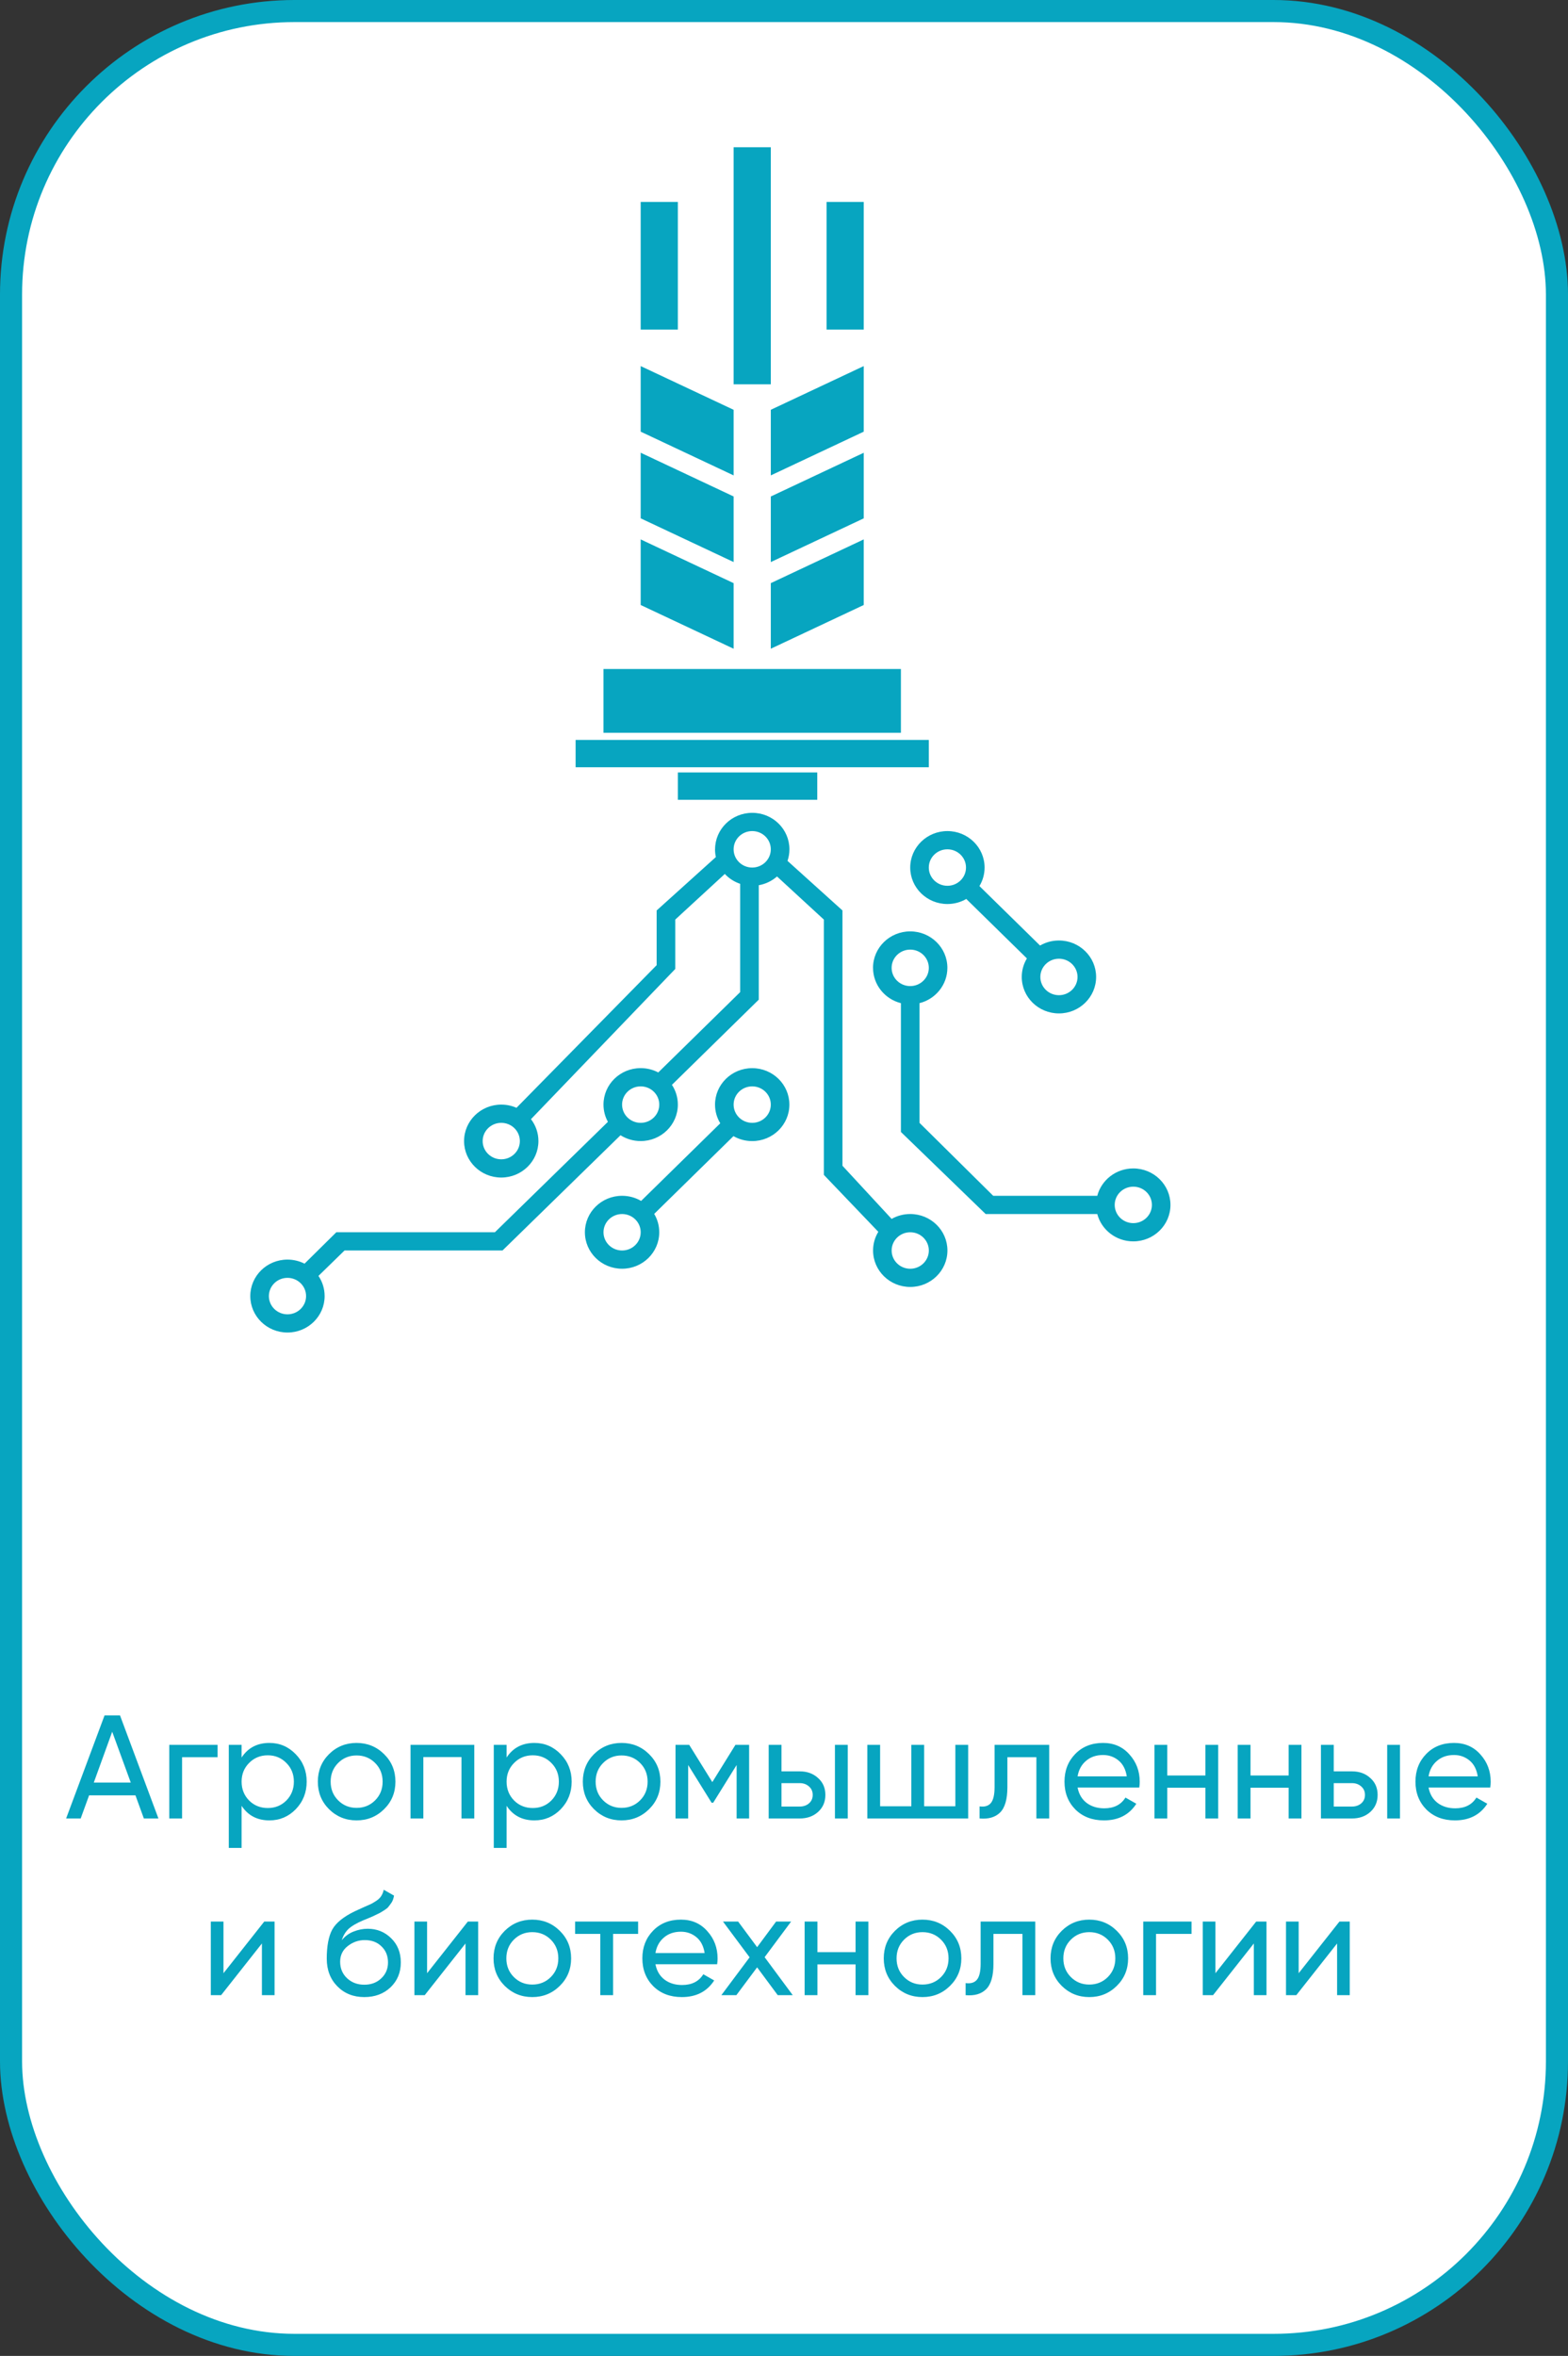 <?xml version="1.0" encoding="UTF-8"?> <svg xmlns="http://www.w3.org/2000/svg" width="213" height="320" viewBox="0 0 213 320" fill="none"><rect x="0" y="0" width="213" height="320" fill="#333333" stroke="none"/> <rect x="1.5" y="1.5" width="210" height="317" rx="38.5" fill="white" stroke="#07A5C0" stroke-width="3"></rect> <path fill-rule="evenodd" clip-rule="evenodd" d="M97.13 115.361C97.13 115.722 97.169 116.075 97.244 116.413L89.2 123.668V131.098L70.16 150.471C69.529 150.192 68.827 150.037 68.09 150.037C65.299 150.037 63.04 152.255 63.04 154.991C63.04 157.726 65.302 159.944 68.09 159.944C70.878 159.944 73.141 157.726 73.141 154.991C73.141 153.874 72.765 152.842 72.129 152.015L91.728 131.613V124.905L98.46 118.708C99.025 119.311 99.739 119.776 100.547 120.048V134.756L89.419 145.67C88.709 145.295 87.895 145.082 87.031 145.082C84.24 145.082 81.979 147.3 81.979 150.035C81.979 150.882 82.195 151.679 82.579 152.376L67.23 167.372H45.69L41.369 171.641C40.676 171.289 39.885 171.088 39.05 171.088C36.261 171.088 34 173.306 34 176.042C34 178.777 36.261 180.995 39.05 180.995C41.838 180.995 44.099 178.777 44.099 176.042C44.099 175.03 43.791 174.089 43.26 173.304L46.806 169.849H68.265L84.292 154.198C85.082 154.697 86.021 154.989 87.031 154.989C89.819 154.989 92.08 152.771 92.08 150.035C92.08 149.046 91.785 148.124 91.276 147.352L102.702 136.145L103.073 135.784V135.271V120.237C104.016 120.073 104.868 119.651 105.553 119.05L111.914 124.905V159.581L119.311 167.314C118.859 168.057 118.599 168.925 118.599 169.851C118.599 172.587 120.86 174.805 123.65 174.805C126.439 174.805 128.7 172.587 128.7 169.851C128.7 167.116 126.439 164.898 123.65 164.898C122.728 164.898 121.864 165.14 121.12 165.563L114.442 158.342V123.666L106.977 116.932C107.146 116.438 107.238 115.91 107.238 115.359C107.238 112.624 104.976 110.406 102.186 110.406C99.398 110.406 97.136 112.624 97.136 115.359L97.13 115.361ZM92.08 108.636H111.019V104.922H92.08V108.636ZM78.191 104.215H126.17V100.501H78.191V104.215V104.215ZM81.979 99.537H122.382V90.867H81.979V99.537V99.537ZM99.656 52.2H104.707V20H99.656V52.2ZM112.283 44.769H117.333V27.43H112.283V44.769ZM87.031 44.769H92.08V27.43H87.031V44.769ZM104.707 55.663V64.573L117.333 58.632V49.723L104.707 55.661V55.663ZM104.707 67.435V76.345L117.333 70.407V61.497L104.707 67.438V67.435ZM104.707 79.206V88.115L117.333 82.175V73.265L104.707 79.206ZM87.031 58.632L99.656 64.573V55.663L87.031 49.725V58.634V58.632ZM87.031 70.404L99.656 76.343V67.433L87.031 61.493V70.403V70.404ZM87.031 82.177L99.656 88.117V79.208L87.031 73.267V82.177V82.177ZM99.656 115.361C99.656 116.73 100.786 117.838 102.182 117.838C103.577 117.838 104.707 116.728 104.707 115.361C104.707 113.992 103.577 112.884 102.182 112.884C100.786 112.884 99.656 113.992 99.656 115.361ZM126.17 117.838C126.17 119.207 127.301 120.315 128.696 120.315C130.091 120.315 131.222 119.205 131.222 117.838C131.222 116.469 130.091 115.361 128.696 115.361C127.301 115.361 126.17 116.471 126.17 117.838ZM121.12 131.461C121.12 132.83 122.251 133.938 123.646 133.938C125.041 133.938 126.172 132.828 126.172 131.461C126.172 130.092 125.041 128.984 123.646 128.984C122.251 128.984 121.12 130.094 121.12 131.461ZM141.323 132.698C141.323 134.067 142.454 135.175 143.849 135.175C145.244 135.175 146.373 134.065 146.373 132.698C146.373 131.329 145.242 130.221 143.849 130.221C142.454 130.221 141.323 131.332 141.323 132.698ZM99.656 150.037C99.656 151.406 100.786 152.514 102.182 152.514C103.577 152.514 104.707 151.406 104.707 150.037C104.707 148.669 103.577 147.561 102.182 147.561C100.786 147.561 99.656 148.669 99.656 150.037ZM84.505 150.037C84.505 151.406 85.635 152.514 87.031 152.514C88.426 152.514 89.556 151.406 89.556 150.037C89.556 148.669 88.426 147.561 87.031 147.561C85.635 147.561 84.505 148.669 84.505 150.037ZM65.566 154.991C65.566 156.36 66.697 157.468 68.092 157.468C69.487 157.468 70.618 156.357 70.618 154.991C70.618 153.622 69.487 152.514 68.092 152.514C66.697 152.514 65.566 153.624 65.566 154.991ZM151.424 163.66C151.424 165.029 152.555 166.137 153.95 166.137C155.346 166.137 156.476 165.027 156.476 163.66C156.476 162.292 155.346 161.184 153.95 161.184C152.555 161.184 151.424 162.292 151.424 163.66ZM81.981 167.376C81.981 168.745 83.112 169.853 84.507 169.853C85.902 169.853 87.033 168.745 87.033 167.376C87.033 166.008 85.902 164.9 84.507 164.9C83.112 164.9 81.981 166.008 81.981 167.376ZM121.122 169.853C121.122 171.222 122.253 172.332 123.648 172.332C125.043 172.332 126.174 171.222 126.174 169.853C126.174 168.487 125.043 167.376 123.648 167.376C122.253 167.376 121.122 168.487 121.122 169.853ZM36.526 176.046C36.526 177.415 37.657 178.523 39.052 178.523C40.447 178.523 41.578 177.413 41.578 176.046C41.578 174.679 40.447 173.569 39.052 173.569C37.657 173.569 36.526 174.679 36.526 176.046V176.046ZM123.646 117.838C123.646 120.573 125.908 122.791 128.696 122.791C129.633 122.791 130.51 122.541 131.261 122.105L139.497 130.182C139.051 130.92 138.797 131.78 138.797 132.698C138.797 135.436 141.059 137.652 143.849 137.652C146.637 137.652 148.899 135.434 148.899 132.698C148.899 129.963 146.637 127.745 143.849 127.745C142.912 127.745 142.035 127.995 141.284 128.431L133.048 120.354C133.492 119.616 133.748 118.756 133.748 117.838C133.748 115.102 131.486 112.884 128.696 112.884C125.908 112.884 123.646 115.102 123.646 117.838V117.838ZM118.595 131.461C118.595 133.769 120.204 135.709 122.382 136.258V153.753L133.893 164.9H149.055C149.615 167.036 151.593 168.614 153.946 168.614C156.734 168.614 158.998 166.396 158.998 163.66C158.998 160.925 156.737 158.707 153.946 158.707C151.593 158.707 149.615 160.286 149.055 162.423H134.92L124.906 152.514V136.258C127.084 135.709 128.694 133.769 128.694 131.461C128.694 128.723 126.432 126.507 123.644 126.507C120.856 126.507 118.592 128.725 118.592 131.461H118.595ZM97.13 150.037C97.13 150.964 97.39 151.832 97.842 152.575L87.091 163.12C86.335 162.678 85.45 162.423 84.505 162.423C81.716 162.423 79.453 164.641 79.453 167.376C79.453 170.112 81.714 172.33 84.505 172.33C87.293 172.33 89.554 170.112 89.554 167.376C89.554 166.467 89.305 165.613 88.867 164.881L99.635 154.319C100.383 154.747 101.253 154.993 102.18 154.993C104.97 154.993 107.231 152.775 107.231 150.039C107.231 147.304 104.97 145.086 102.18 145.086C99.391 145.086 97.13 147.304 97.13 150.039V150.037Z" fill="#07A5C0"></path> <path d="M19.542 247L18.402 243.86H12.102L10.962 247H8.982L14.202 233H16.302L21.522 247H19.542ZM12.742 242.12H17.762L15.242 235.22L12.742 242.12ZM29.554 237V238.68H24.734V247H22.994V237H29.554ZM36.6 236.74C38 236.74 39.193 237.253 40.18 238.28C41.166 239.293 41.66 240.533 41.66 242C41.66 243.467 41.166 244.713 40.18 245.74C39.193 246.753 38 247.26 36.6 247.26C34.946 247.26 33.686 246.6 32.82 245.28V251H31.08V237H32.82V238.72C33.686 237.4 34.946 236.74 36.6 236.74ZM36.38 245.58C37.38 245.58 38.22 245.24 38.9 244.56C39.58 243.867 39.92 243.013 39.92 242C39.92 240.987 39.58 240.14 38.9 239.46C38.22 238.767 37.38 238.42 36.38 238.42C35.366 238.42 34.52 238.767 33.84 239.46C33.16 240.14 32.82 240.987 32.82 242C32.82 243.013 33.16 243.867 33.84 244.56C34.52 245.24 35.366 245.58 36.38 245.58ZM52.176 245.74C51.149 246.753 49.903 247.26 48.436 247.26C46.969 247.26 45.723 246.753 44.696 245.74C43.683 244.727 43.176 243.48 43.176 242C43.176 240.52 43.683 239.273 44.696 238.26C45.723 237.247 46.969 236.74 48.436 236.74C49.903 236.74 51.149 237.247 52.176 238.26C53.203 239.273 53.716 240.52 53.716 242C53.716 243.48 53.203 244.727 52.176 245.74ZM48.436 245.56C49.436 245.56 50.276 245.22 50.956 244.54C51.636 243.86 51.976 243.013 51.976 242C51.976 240.987 51.636 240.14 50.956 239.46C50.276 238.78 49.436 238.44 48.436 238.44C47.449 238.44 46.616 238.78 45.936 239.46C45.256 240.14 44.916 240.987 44.916 242C44.916 243.013 45.256 243.86 45.936 244.54C46.616 245.22 47.449 245.56 48.436 245.56ZM64.427 237V247H62.687V238.66H57.507V247H55.767V237H64.427ZM72.596 236.74C73.996 236.74 75.189 237.253 76.176 238.28C77.162 239.293 77.656 240.533 77.656 242C77.656 243.467 77.162 244.713 76.176 245.74C75.189 246.753 73.996 247.26 72.596 247.26C70.942 247.26 69.683 246.6 68.816 245.28V251H67.076V237H68.816V238.72C69.683 237.4 70.942 236.74 72.596 236.74ZM72.376 245.58C73.376 245.58 74.216 245.24 74.896 244.56C75.576 243.867 75.916 243.013 75.916 242C75.916 240.987 75.576 240.14 74.896 239.46C74.216 238.767 73.376 238.42 72.376 238.42C71.362 238.42 70.516 238.767 69.836 239.46C69.156 240.14 68.816 240.987 68.816 242C68.816 243.013 69.156 243.867 69.836 244.56C70.516 245.24 71.362 245.58 72.376 245.58ZM88.172 245.74C87.145 246.753 85.899 247.26 84.432 247.26C82.965 247.26 81.719 246.753 80.692 245.74C79.679 244.727 79.172 243.48 79.172 242C79.172 240.52 79.679 239.273 80.692 238.26C81.719 237.247 82.965 236.74 84.432 236.74C85.899 236.74 87.145 237.247 88.172 238.26C89.199 239.273 89.712 240.52 89.712 242C89.712 243.48 89.199 244.727 88.172 245.74ZM84.432 245.56C85.432 245.56 86.272 245.22 86.952 244.54C87.632 243.86 87.972 243.013 87.972 242C87.972 240.987 87.632 240.14 86.952 239.46C86.272 238.78 85.432 238.44 84.432 238.44C83.445 238.44 82.612 238.78 81.932 239.46C81.252 240.14 80.912 240.987 80.912 242C80.912 243.013 81.252 243.86 81.932 244.54C82.612 245.22 83.445 245.56 84.432 245.56ZM101.763 237V247H100.063V239.74L96.883 244.86H96.663L93.483 239.74V247H91.763V237H93.623L96.763 242.06L99.903 237H101.763ZM108.64 240.6C109.64 240.6 110.466 240.9 111.12 241.5C111.786 242.087 112.12 242.853 112.12 243.8C112.12 244.747 111.786 245.52 111.12 246.12C110.466 246.707 109.64 247 108.64 247H104.42V237H106.16V240.6H108.64ZM113.42 237H115.16V247H113.42V237ZM108.64 245.38C109.133 245.38 109.546 245.24 109.88 244.96C110.226 244.667 110.4 244.28 110.4 243.8C110.4 243.32 110.226 242.933 109.88 242.64C109.546 242.347 109.133 242.2 108.64 242.2H106.16V245.38H108.64ZM129.778 237H131.518V247H117.818V237H119.558V245.34H123.798V237H125.538V245.34H129.778V237ZM142.525 237V247H140.785V238.68H136.845V242.76C136.845 244.4 136.512 245.547 135.845 246.2C135.192 246.84 134.265 247.107 133.065 247V245.36C133.745 245.453 134.252 245.307 134.585 244.92C134.932 244.52 135.105 243.787 135.105 242.72V237H142.525ZM146.382 242.8C146.555 243.693 146.962 244.387 147.602 244.88C148.255 245.373 149.055 245.62 150.002 245.62C151.322 245.62 152.282 245.133 152.882 244.16L154.362 245C153.388 246.507 151.922 247.26 149.962 247.26C148.375 247.26 147.082 246.767 146.082 245.78C145.095 244.78 144.602 243.52 144.602 242C144.602 240.493 145.088 239.24 146.062 238.24C147.035 237.24 148.295 236.74 149.842 236.74C151.308 236.74 152.502 237.26 153.422 238.3C154.355 239.327 154.822 240.567 154.822 242.02C154.822 242.273 154.802 242.533 154.762 242.8H146.382ZM149.842 238.38C148.908 238.38 148.135 238.647 147.522 239.18C146.908 239.7 146.528 240.4 146.382 241.28H153.062C152.915 240.333 152.542 239.613 151.942 239.12C151.342 238.627 150.642 238.38 149.842 238.38ZM163.742 237H165.482V247H163.742V242.82H158.562V247H156.822V237H158.562V241.16H163.742V237ZM175.051 237H176.791V247H175.051V242.82H169.871V247H168.131V237H169.871V241.16H175.051V237ZM183.659 240.6C184.659 240.6 185.486 240.9 186.139 241.5C186.806 242.087 187.139 242.853 187.139 243.8C187.139 244.747 186.806 245.52 186.139 246.12C185.486 246.707 184.659 247 183.659 247H179.439V237H181.179V240.6H183.659ZM188.439 237H190.179V247H188.439V237ZM183.659 245.38C184.152 245.38 184.566 245.24 184.899 244.96C185.246 244.667 185.419 244.28 185.419 243.8C185.419 243.32 185.246 242.933 184.899 242.64C184.566 242.347 184.152 242.2 183.659 242.2H181.179V245.38H183.659ZM194.058 242.8C194.231 243.693 194.638 244.387 195.278 244.88C195.931 245.373 196.731 245.62 197.678 245.62C198.998 245.62 199.958 245.133 200.558 244.16L202.038 245C201.064 246.507 199.598 247.26 197.638 247.26C196.051 247.26 194.758 246.767 193.758 245.78C192.771 244.78 192.278 243.52 192.278 242C192.278 240.493 192.764 239.24 193.738 238.24C194.711 237.24 195.971 236.74 197.518 236.74C198.984 236.74 200.178 237.26 201.098 238.3C202.031 239.327 202.498 240.567 202.498 242.02C202.498 242.273 202.478 242.533 202.438 242.8H194.058ZM197.518 238.38C196.584 238.38 195.811 238.647 195.198 239.18C194.584 239.7 194.204 240.4 194.058 241.28H200.738C200.591 240.333 200.218 239.613 199.618 239.12C199.018 238.627 198.318 238.38 197.518 238.38ZM35.898 261H37.298V271H35.578V263.98L30.038 271H28.638V261H30.358V268.02L35.898 261ZM49.487 271.26C48.007 271.26 46.787 270.773 45.827 269.8C44.867 268.827 44.387 267.573 44.387 266.04C44.387 264.333 44.634 263.02 45.127 262.1C45.634 261.18 46.66 260.347 48.207 259.6C48.487 259.467 48.867 259.293 49.347 259.08C49.84 258.867 50.2 258.707 50.427 258.6C50.654 258.48 50.907 258.327 51.187 258.14C51.467 257.94 51.674 257.727 51.807 257.5C51.954 257.26 52.06 256.987 52.127 256.68L53.527 257.48C53.487 257.693 53.434 257.893 53.367 258.08C53.3 258.253 53.2 258.427 53.067 258.6C52.947 258.76 52.84 258.9 52.747 259.02C52.654 259.14 52.494 259.273 52.267 259.42C52.054 259.553 51.894 259.653 51.787 259.72C51.694 259.787 51.5 259.887 51.207 260.02C50.927 260.153 50.734 260.247 50.627 260.3C50.534 260.34 50.314 260.433 49.967 260.58C49.62 260.713 49.407 260.8 49.327 260.84C48.42 261.227 47.754 261.62 47.327 262.02C46.914 262.42 46.614 262.927 46.427 263.54C46.854 263.007 47.387 262.613 48.027 262.36C48.667 262.107 49.307 261.98 49.947 261.98C51.2 261.98 52.26 262.407 53.127 263.26C54.007 264.113 54.447 265.213 54.447 266.56C54.447 267.92 53.98 269.047 53.047 269.94C52.114 270.82 50.927 271.26 49.487 271.26ZM47.147 268.7C47.774 269.287 48.554 269.58 49.487 269.58C50.42 269.58 51.187 269.293 51.787 268.72C52.4 268.147 52.707 267.427 52.707 266.56C52.707 265.667 52.414 264.94 51.827 264.38C51.254 263.807 50.494 263.52 49.547 263.52C48.694 263.52 47.92 263.793 47.227 264.34C46.547 264.873 46.207 265.58 46.207 266.46C46.207 267.367 46.52 268.113 47.147 268.7ZM63.555 261H64.955V271H63.235V263.98L57.695 271H56.295V261H58.015V268.02L63.555 261ZM76.043 269.74C75.016 270.753 73.77 271.26 72.303 271.26C70.837 271.26 69.59 270.753 68.563 269.74C67.55 268.727 67.043 267.48 67.043 266C67.043 264.52 67.55 263.273 68.563 262.26C69.59 261.247 70.837 260.74 72.303 260.74C73.77 260.74 75.016 261.247 76.043 262.26C77.07 263.273 77.583 264.52 77.583 266C77.583 267.48 77.07 268.727 76.043 269.74ZM72.303 269.56C73.303 269.56 74.143 269.22 74.823 268.54C75.503 267.86 75.843 267.013 75.843 266C75.843 264.987 75.503 264.14 74.823 263.46C74.143 262.78 73.303 262.44 72.303 262.44C71.317 262.44 70.483 262.78 69.803 263.46C69.123 264.14 68.783 264.987 68.783 266C68.783 267.013 69.123 267.86 69.803 268.54C70.483 269.22 71.317 269.56 72.303 269.56ZM86.684 261V262.68H83.284V271H81.544V262.68H78.124V261H86.684ZM89.038 266.8C89.211 267.693 89.618 268.387 90.258 268.88C90.911 269.373 91.711 269.62 92.658 269.62C93.978 269.62 94.938 269.133 95.538 268.16L97.018 269C96.045 270.507 94.578 271.26 92.618 271.26C91.031 271.26 89.738 270.767 88.738 269.78C87.751 268.78 87.258 267.52 87.258 266C87.258 264.493 87.745 263.24 88.718 262.24C89.691 261.24 90.951 260.74 92.498 260.74C93.965 260.74 95.158 261.26 96.078 262.3C97.011 263.327 97.478 264.567 97.478 266.02C97.478 266.273 97.458 266.533 97.418 266.8H89.038ZM92.498 262.38C91.565 262.38 90.791 262.647 90.178 263.18C89.565 263.7 89.185 264.4 89.038 265.28H95.718C95.571 264.333 95.198 263.613 94.598 263.12C93.998 262.627 93.298 262.38 92.498 262.38ZM107.689 271H105.649L102.849 267.22L100.029 271H97.99L101.829 265.86L98.21 261H100.269L102.849 264.48L105.429 261H107.469L103.869 265.84L107.689 271ZM116.222 261H117.962V271H116.222V266.82H111.042V271H109.302V261H111.042V265.16H116.222V261ZM129.051 269.74C128.024 270.753 126.778 271.26 125.311 271.26C123.844 271.26 122.598 270.753 121.571 269.74C120.558 268.727 120.051 267.48 120.051 266C120.051 264.52 120.558 263.273 121.571 262.26C122.598 261.247 123.844 260.74 125.311 260.74C126.778 260.74 128.024 261.247 129.051 262.26C130.078 263.273 130.591 264.52 130.591 266C130.591 267.48 130.078 268.727 129.051 269.74ZM125.311 269.56C126.311 269.56 127.151 269.22 127.831 268.54C128.511 267.86 128.851 267.013 128.851 266C128.851 264.987 128.511 264.14 127.831 263.46C127.151 262.78 126.311 262.44 125.311 262.44C124.324 262.44 123.491 262.78 122.811 263.46C122.131 264.14 121.791 264.987 121.791 266C121.791 267.013 122.131 267.86 122.811 268.54C123.491 269.22 124.324 269.56 125.311 269.56ZM140.631 261V271H138.891V262.68H134.951V266.76C134.951 268.4 134.617 269.547 133.951 270.2C133.297 270.84 132.371 271.107 131.171 271V269.36C131.851 269.453 132.357 269.307 132.691 268.92C133.037 268.52 133.211 267.787 133.211 266.72V261H140.631ZM151.707 269.74C150.681 270.753 149.434 271.26 147.967 271.26C146.501 271.26 145.254 270.753 144.227 269.74C143.214 268.727 142.707 267.48 142.707 266C142.707 264.52 143.214 263.273 144.227 262.26C145.254 261.247 146.501 260.74 147.967 260.74C149.434 260.74 150.681 261.247 151.707 262.26C152.734 263.273 153.247 264.52 153.247 266C153.247 267.48 152.734 268.727 151.707 269.74ZM147.967 269.56C148.967 269.56 149.807 269.22 150.487 268.54C151.167 267.86 151.507 267.013 151.507 266C151.507 264.987 151.167 264.14 150.487 263.46C149.807 262.78 148.967 262.44 147.967 262.44C146.981 262.44 146.147 262.78 145.467 263.46C144.787 264.14 144.447 264.987 144.447 266C144.447 267.013 144.787 267.86 145.467 268.54C146.147 269.22 146.981 269.56 147.967 269.56ZM161.859 261V262.68H157.039V271H155.299V261H161.859ZM170.644 261H172.044V271H170.324V263.98L164.784 271H163.384V261H165.104V268.02L170.644 261ZM181.953 261H183.353V271H181.633V263.98L176.093 271H174.693V261H176.413V268.02L181.953 261Z" fill="#07A5C0"></path> </svg> 